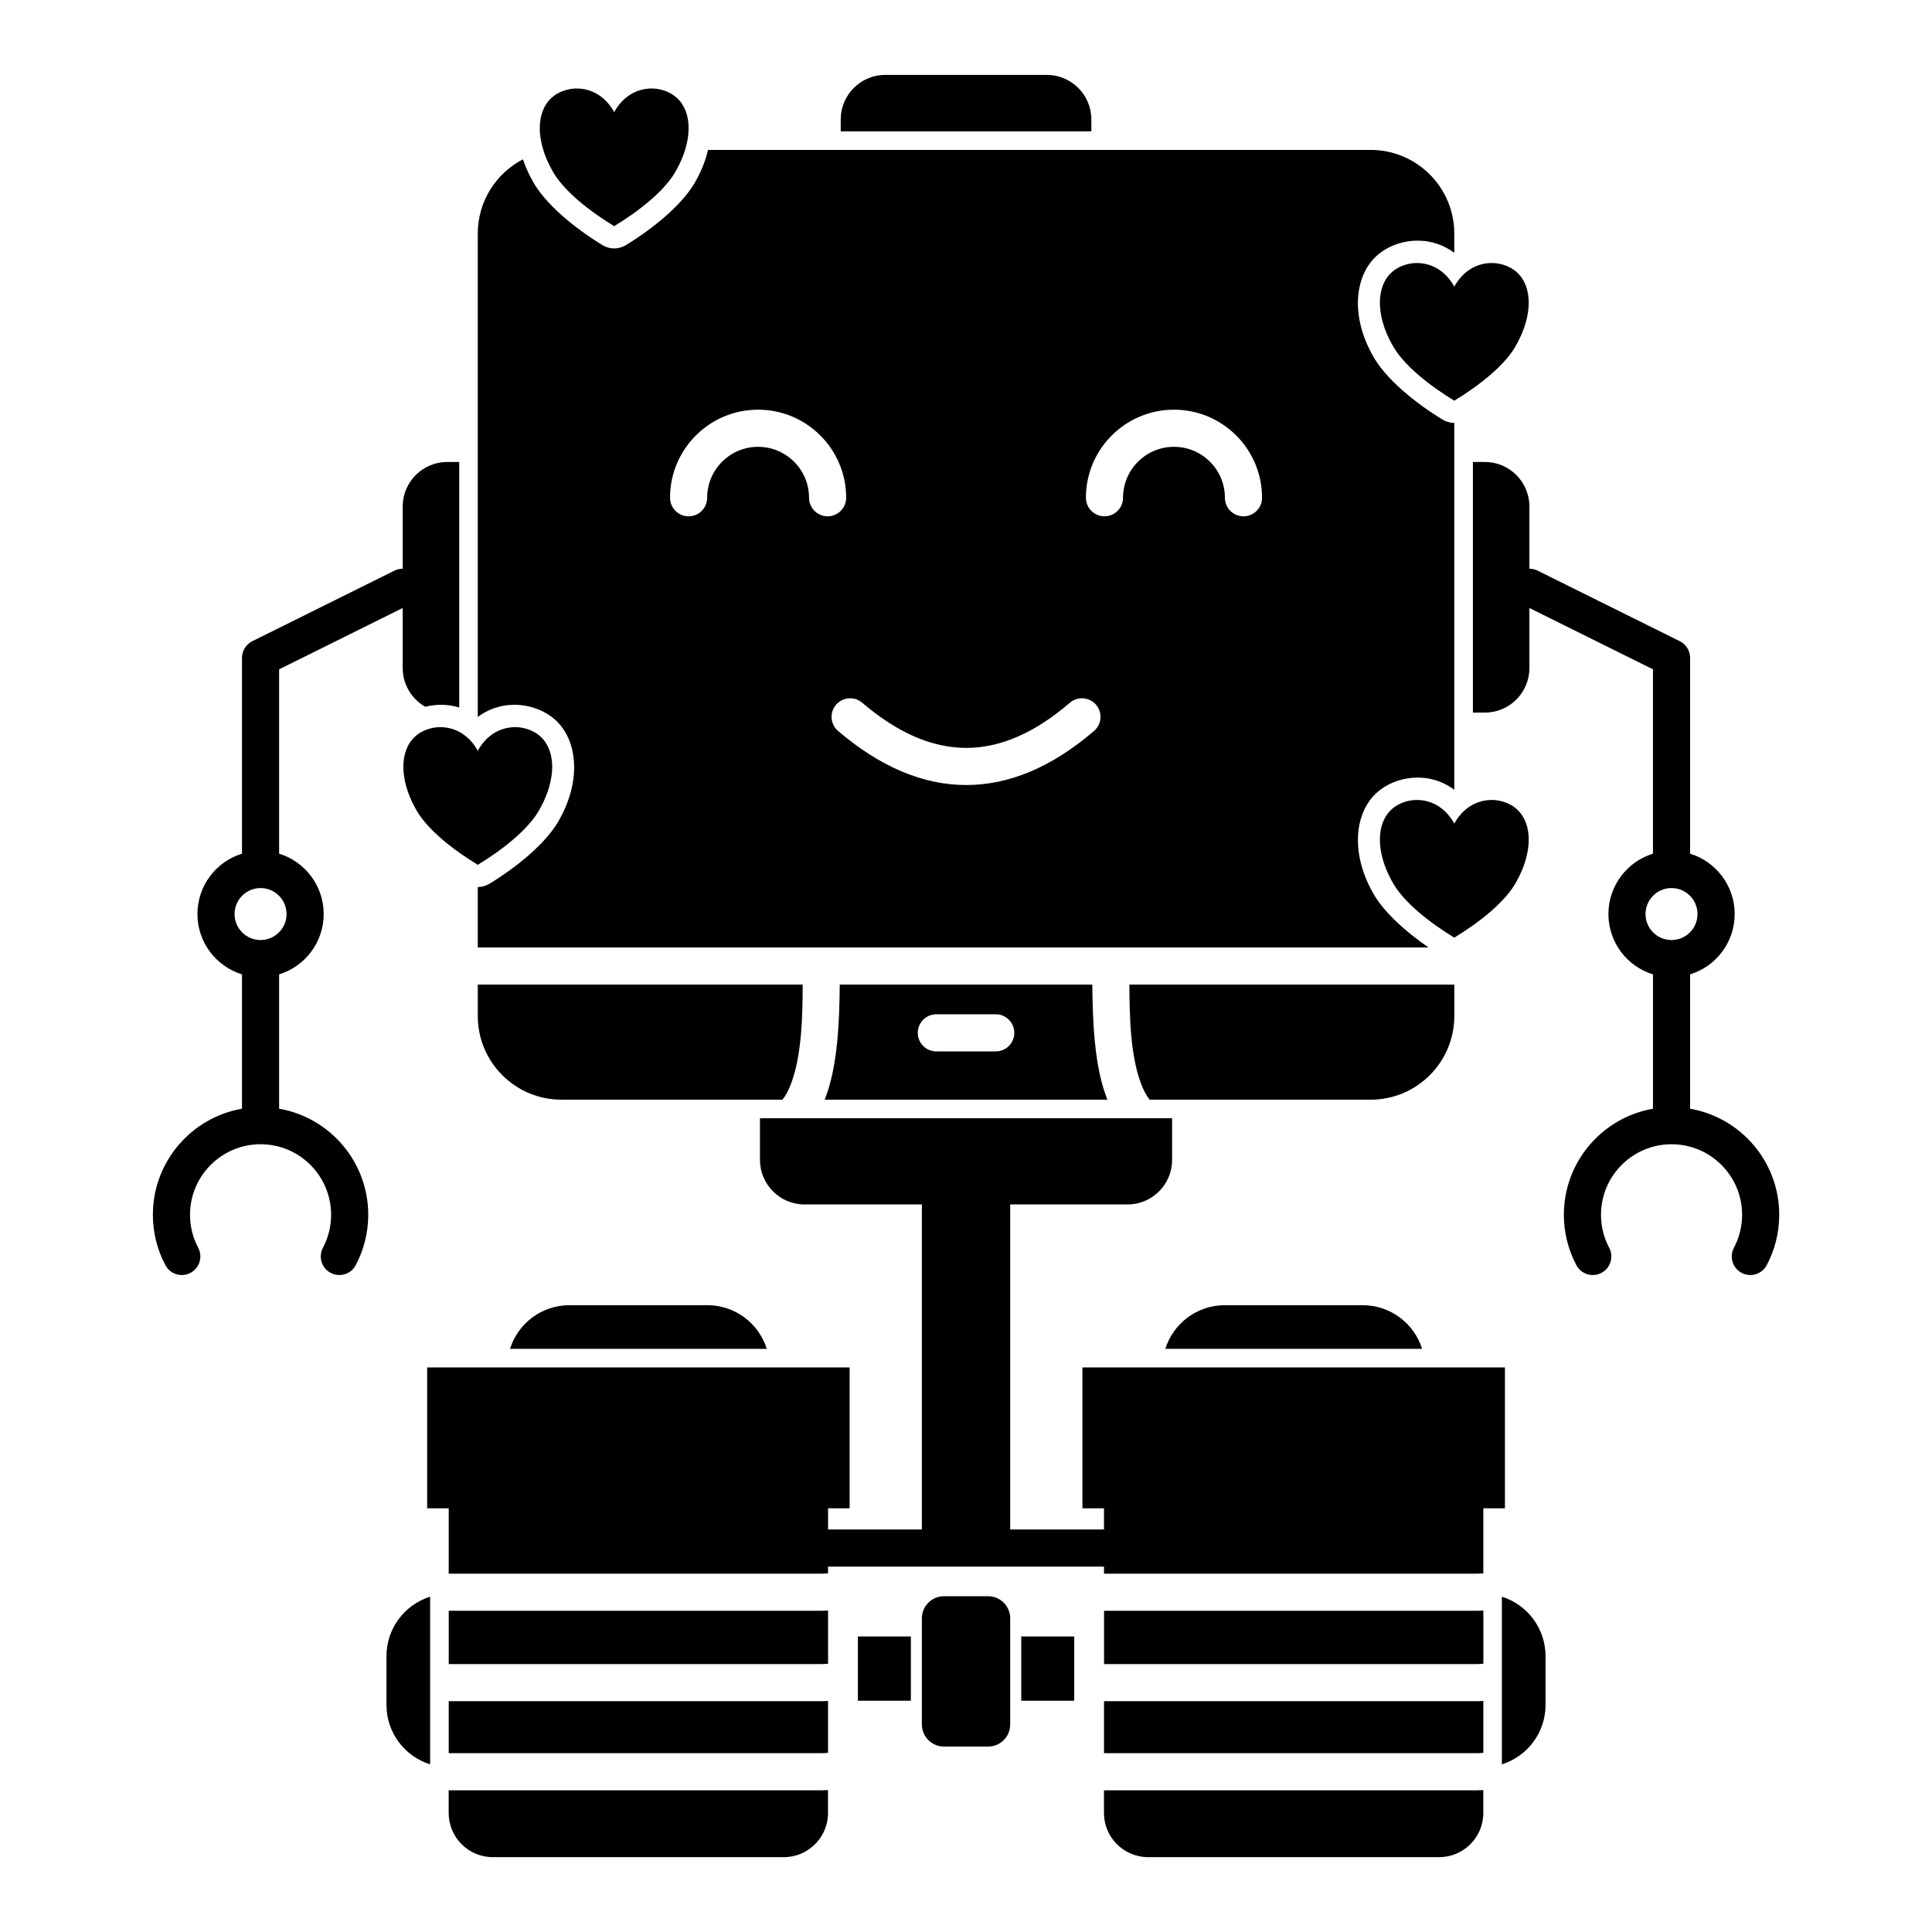 <?xml version="1.0" encoding="UTF-8"?>
<!-- Uploaded to: SVG Repo, www.svgrepo.com, Generator: SVG Repo Mixer Tools -->
<svg fill="#000000" width="800px" height="800px" version="1.1" viewBox="144 144 512 512" xmlns="http://www.w3.org/2000/svg">
 <path d="m363.43 618.39c-0.551 0.039-1.113 0.059-1.672 0.059h-98.855v6.016c0 6.453 5.234 11.699 11.699 11.699h77.129c6.453 0 11.699-5.246 11.699-11.699zm173.66 0v6.074c0 6.453-5.234 11.699-11.699 11.699h-77.125c-6.457 0-11.703-5.246-11.703-11.699v-6.016h98.863c0.562 0 1.121-0.02 1.664-0.059zm4.922-51.25c6.699 2.094 11.57 8.355 11.57 15.738v12.949c0 7.391-4.871 13.648-11.57 15.746zm-284.02 0c-6.703 2.094-11.574 8.355-11.574 15.738v12.949c0 7.391 4.871 13.648 11.574 15.746zm105.45 27.637c-0.551 0.039-1.113 0.059-1.672 0.059h-98.855v13.773h98.855c0.57 0 1.121-0.027 1.672-0.098zm173.66 0c-0.543 0.039-1.102 0.059-1.664 0.059h-98.863v13.773h98.863c0.562 0 1.121-0.027 1.664-0.098zm-125.39-21.91c0-3.231-2.617-5.852-5.848-5.852h-11.707c-3.227 0-5.848 2.621-5.848 5.852v28.137c0 3.227 2.621 5.856 5.848 5.856h11.707c3.231 0 5.848-2.629 5.848-5.856zm16.973 4.816h-14.043v17.023h14.043zm-43.297 0h-14.039v17.023h14.039zm-21.941-6.867c-0.551 0.039-1.113 0.059-1.672 0.059h-98.855v14.121h98.855c0.57 0 1.121-0.031 1.672-0.098zm173.66 0c-0.543 0.039-1.102 0.059-1.664 0.059h-98.863v14.121h98.863c0.562 0 1.121-0.031 1.664-0.098zm-173.66-21.484h24.863v-86.141h-31.102c-6.516 0-11.809-5.293-11.809-11.809v-11.035h109.22v11.035c0 6.516-5.293 11.809-11.809 11.809h-31.102v86.141h24.863v-5.621h-5.715v-37.328h111.97v37.328h-5.727v17.227c-0.543 0.062-1.102 0.098-1.664 0.098h-98.863v-1.863h-73.129v1.766c-0.551 0.062-1.102 0.098-1.672 0.098h-98.855v-17.324h-5.715v-37.328h111.96v37.328h-5.715zm-84.289-47.871h68.051c-2.106-6.699-8.352-11.57-15.742-11.57h-36.566c-7.391 0-13.648 4.871-15.742 11.57zm173.66 0h68.055c-2.098-6.699-8.355-11.57-15.746-11.57h-36.566c-7.379 0-13.637 4.871-15.742 11.57zm-187.12-169.96c-3.012-0.93-6.141-0.922-8.996-0.195-3.57-2.031-5.981-5.871-5.981-10.27v-15.91l-32.75 16.254v48.855c6.84 2.102 11.809 8.473 11.809 15.992 0 7.519-4.969 13.891-11.809 15.992v35.598c13.414 2.336 23.617 14.043 23.617 28.113 0 4.824-1.199 9.367-3.316 13.352-1.27 2.398-4.25 3.312-6.652 2.039-2.398-1.273-3.305-4.254-2.035-6.652 1.375-2.606 2.164-5.582 2.164-8.738 0-10.316-8.375-18.695-18.695-18.695-10.324 0-18.695 8.379-18.695 18.695 0 3.156 0.785 6.133 2.164 8.738 1.27 2.398 0.363 5.379-2.039 6.652-2.398 1.273-5.383 0.359-6.652-2.039-2.113-3.984-3.316-8.527-3.316-13.352 0-14.07 10.207-25.777 23.617-28.113v-35.598c-6.84-2.102-11.809-8.473-11.809-15.992 0-7.519 4.969-13.891 11.809-15.992v-51.902c0-1.871 1.062-3.578 2.734-4.41l37.668-18.695c0.711-0.348 1.457-0.512 2.188-0.512v-16.484c0-6.516 5.293-11.805 11.805-11.805h3.172zm316.36 70.719v35.598c-13.41 2.336-23.617 14.043-23.617 28.113 0 4.824 1.203 9.367 3.316 13.352 1.27 2.398 4.25 3.312 6.652 2.039 2.402-1.273 3.305-4.254 2.039-6.652-1.379-2.606-2.168-5.582-2.168-8.738 0-10.316 8.375-18.695 18.699-18.695 10.32 0 18.695 8.379 18.695 18.695 0 3.156-0.789 6.133-2.164 8.738-1.27 2.398-0.367 5.379 2.035 6.652 2.402 1.273 5.383 0.359 6.652-2.039 2.113-3.984 3.316-8.527 3.316-13.352 0-14.07-10.203-25.777-23.617-28.113v-35.598c6.84-2.102 11.809-8.473 11.809-15.992 0-7.519-4.969-13.891-11.809-15.992v-51.902c0-1.871-1.062-3.578-2.734-4.41l-37.668-18.695c-0.711-0.348-1.457-0.512-2.184-0.512v-16.484c0-6.516-5.297-11.805-11.809-11.805h-3.168v66.418h3.168c6.512 0 11.809-5.289 11.809-11.809v-15.91l32.746 16.254v48.855c-6.84 2.102-11.809 8.473-11.809 15.992 0 7.519 4.969 13.891 11.809 15.992zm-311.44 2.703v8.34c0 12.23 9.93 22.164 22.172 22.164h58.574c0.945-1.195 1.695-2.688 2.305-4.324 2.754-7.34 3.039-17.535 3.051-26.18zm258.79 0h-86.102c0.012 8.645 0.297 18.84 3.051 26.18 0.613 1.637 1.359 3.129 2.305 4.324h58.578c12.238 0 22.168-9.934 22.168-22.164zm-166.87 30.504h74.941c-0.117-0.285-0.227-0.574-0.332-0.867-3.121-8.32-3.594-19.914-3.672-29.637h-66.934c-0.078 9.723-0.551 21.316-3.668 29.637-0.109 0.293-0.219 0.582-0.336 0.867zm29.598-12.793h15.746c2.715 0 4.918-2.203 4.918-4.918 0-2.715-2.203-4.922-4.918-4.922h-15.746c-2.715 0-4.918 2.207-4.918 4.922 0 2.715 2.203 4.918 4.918 4.918zm-60.504-238.9c-0.59 2.555-1.594 5.191-3.031 7.832-3.348 6.461-11.68 13.109-18.773 17.414-1.883 1.141-4.242 1.141-6.121 0-7.098-4.301-15.422-10.938-18.758-17.379-0.992-1.805-1.77-3.609-2.359-5.387-7.113 3.691-11.977 11.125-11.977 19.684v128.11c6.731-5.055 15.617-3.719 20.586 0.801 5.727 5.215 6.938 15.602 1.25 26.004-3.336 6.461-11.672 13.105-18.773 17.41-0.938 0.57-2 0.855-3.062 0.855v16h251.95c-6.051-4.16-12.211-9.613-14.977-14.934-5.707-10.43-4.496-20.824 1.23-26.039 4.969-4.519 13.855-5.856 20.586-0.805v-97.223c-1.062 0-2.125-0.285-3.059-0.855-7.098-4.301-15.422-10.938-18.758-17.375-5.707-10.43-4.496-20.824 1.23-26.039 4.969-4.519 13.855-5.856 20.586-0.801v-5.113c0-12.23-9.93-22.164-22.168-22.164zm-118.58 195.61c3.797 0 6.887 3.086 6.887 6.887 0 3.801-3.09 6.887-6.887 6.887-3.801 0-6.891-3.086-6.891-6.887 0-3.801 3.09-6.887 6.891-6.887zm373.92 0c3.797 0 6.887 3.086 6.887 6.887 0 3.801-3.09 6.887-6.887 6.887-3.801 0-6.891-3.086-6.891-6.887 0-3.801 3.09-6.887 6.891-6.887zm-57.566-17.086c4.152-7.555 12.457-7.555 16.609-3.777s4.152 11.332 0 18.887c-2.902 5.668-10.379 11.332-16.609 15.113-6.227-3.781-13.695-9.445-16.609-15.113-4.152-7.555-4.152-15.109 0-18.887s12.457-3.777 16.609 3.777zm-258.79-19.297c4.152-7.555 12.457-7.555 16.609-3.777 4.152 3.777 4.152 11.336 0 18.891-2.902 5.664-10.379 11.332-16.609 15.109-6.227-3.777-13.695-9.445-16.609-15.109-4.152-7.555-4.152-15.113 0-18.891 4.152-3.777 12.457-3.777 16.609 3.777zm95.488-5.246c11.277 9.617 22.621 14.305 33.898 14.324 11.285 0.02 22.652-4.637 33.938-14.34 2.059-1.77 2.293-4.879 0.523-6.938-1.773-2.059-4.883-2.293-6.938-0.523-9.191 7.898-18.312 11.977-27.504 11.961-9.199-0.016-18.332-4.129-27.531-11.973-2.066-1.762-5.176-1.516-6.938 0.551-1.762 2.066-1.516 5.172 0.551 6.938zm75.512-61.805c0-7.449 6.051-13.5 13.5-13.5 7.449 0 13.5 6.051 13.5 13.5 0 2.715 2.207 4.918 4.922 4.918 2.715 0 4.918-2.203 4.918-4.918 0-12.883-10.457-23.34-23.34-23.34-12.879 0-23.34 10.457-23.34 23.34 0 2.715 2.215 4.918 4.922 4.918 2.715 0 4.918-2.203 4.918-4.918zm-110.21 0c0-7.449 6.051-13.5 13.5-13.5s13.5 6.051 13.5 13.5c0 2.715 2.203 4.918 4.922 4.918 2.703 0 4.918-2.203 4.918-4.918 0-12.883-10.461-23.34-23.34-23.34-12.879 0-23.34 10.457-23.34 23.34 0 2.715 2.203 4.918 4.918 4.918 2.719 0 4.922-2.203 4.922-4.918zm198-55.949c4.152-7.555 12.457-7.555 16.609-3.777 4.152 3.777 4.152 11.332 0 18.891-2.902 5.664-10.379 11.332-16.609 15.109-6.227-3.777-13.695-9.445-16.609-15.109-4.152-7.559-4.152-15.113 0-18.891 4.152-3.777 12.457-3.777 16.609 3.777zm-222.64-46.246c4.152-7.559 12.457-7.559 16.609-3.777 4.152 3.777 4.152 11.332 0 18.887-2.91 5.668-10.379 11.332-16.609 15.109-6.227-3.777-13.707-9.441-16.609-15.109-4.152-7.555-4.152-15.109 0-18.887 4.152-3.781 12.457-3.781 16.609 3.777zm60.035 5.102v-3.164c0-6.516 5.293-11.809 11.809-11.809h42.805c6.512 0 11.805 5.293 11.805 11.809v3.164z" fill-rule="evenodd"/>
</svg>